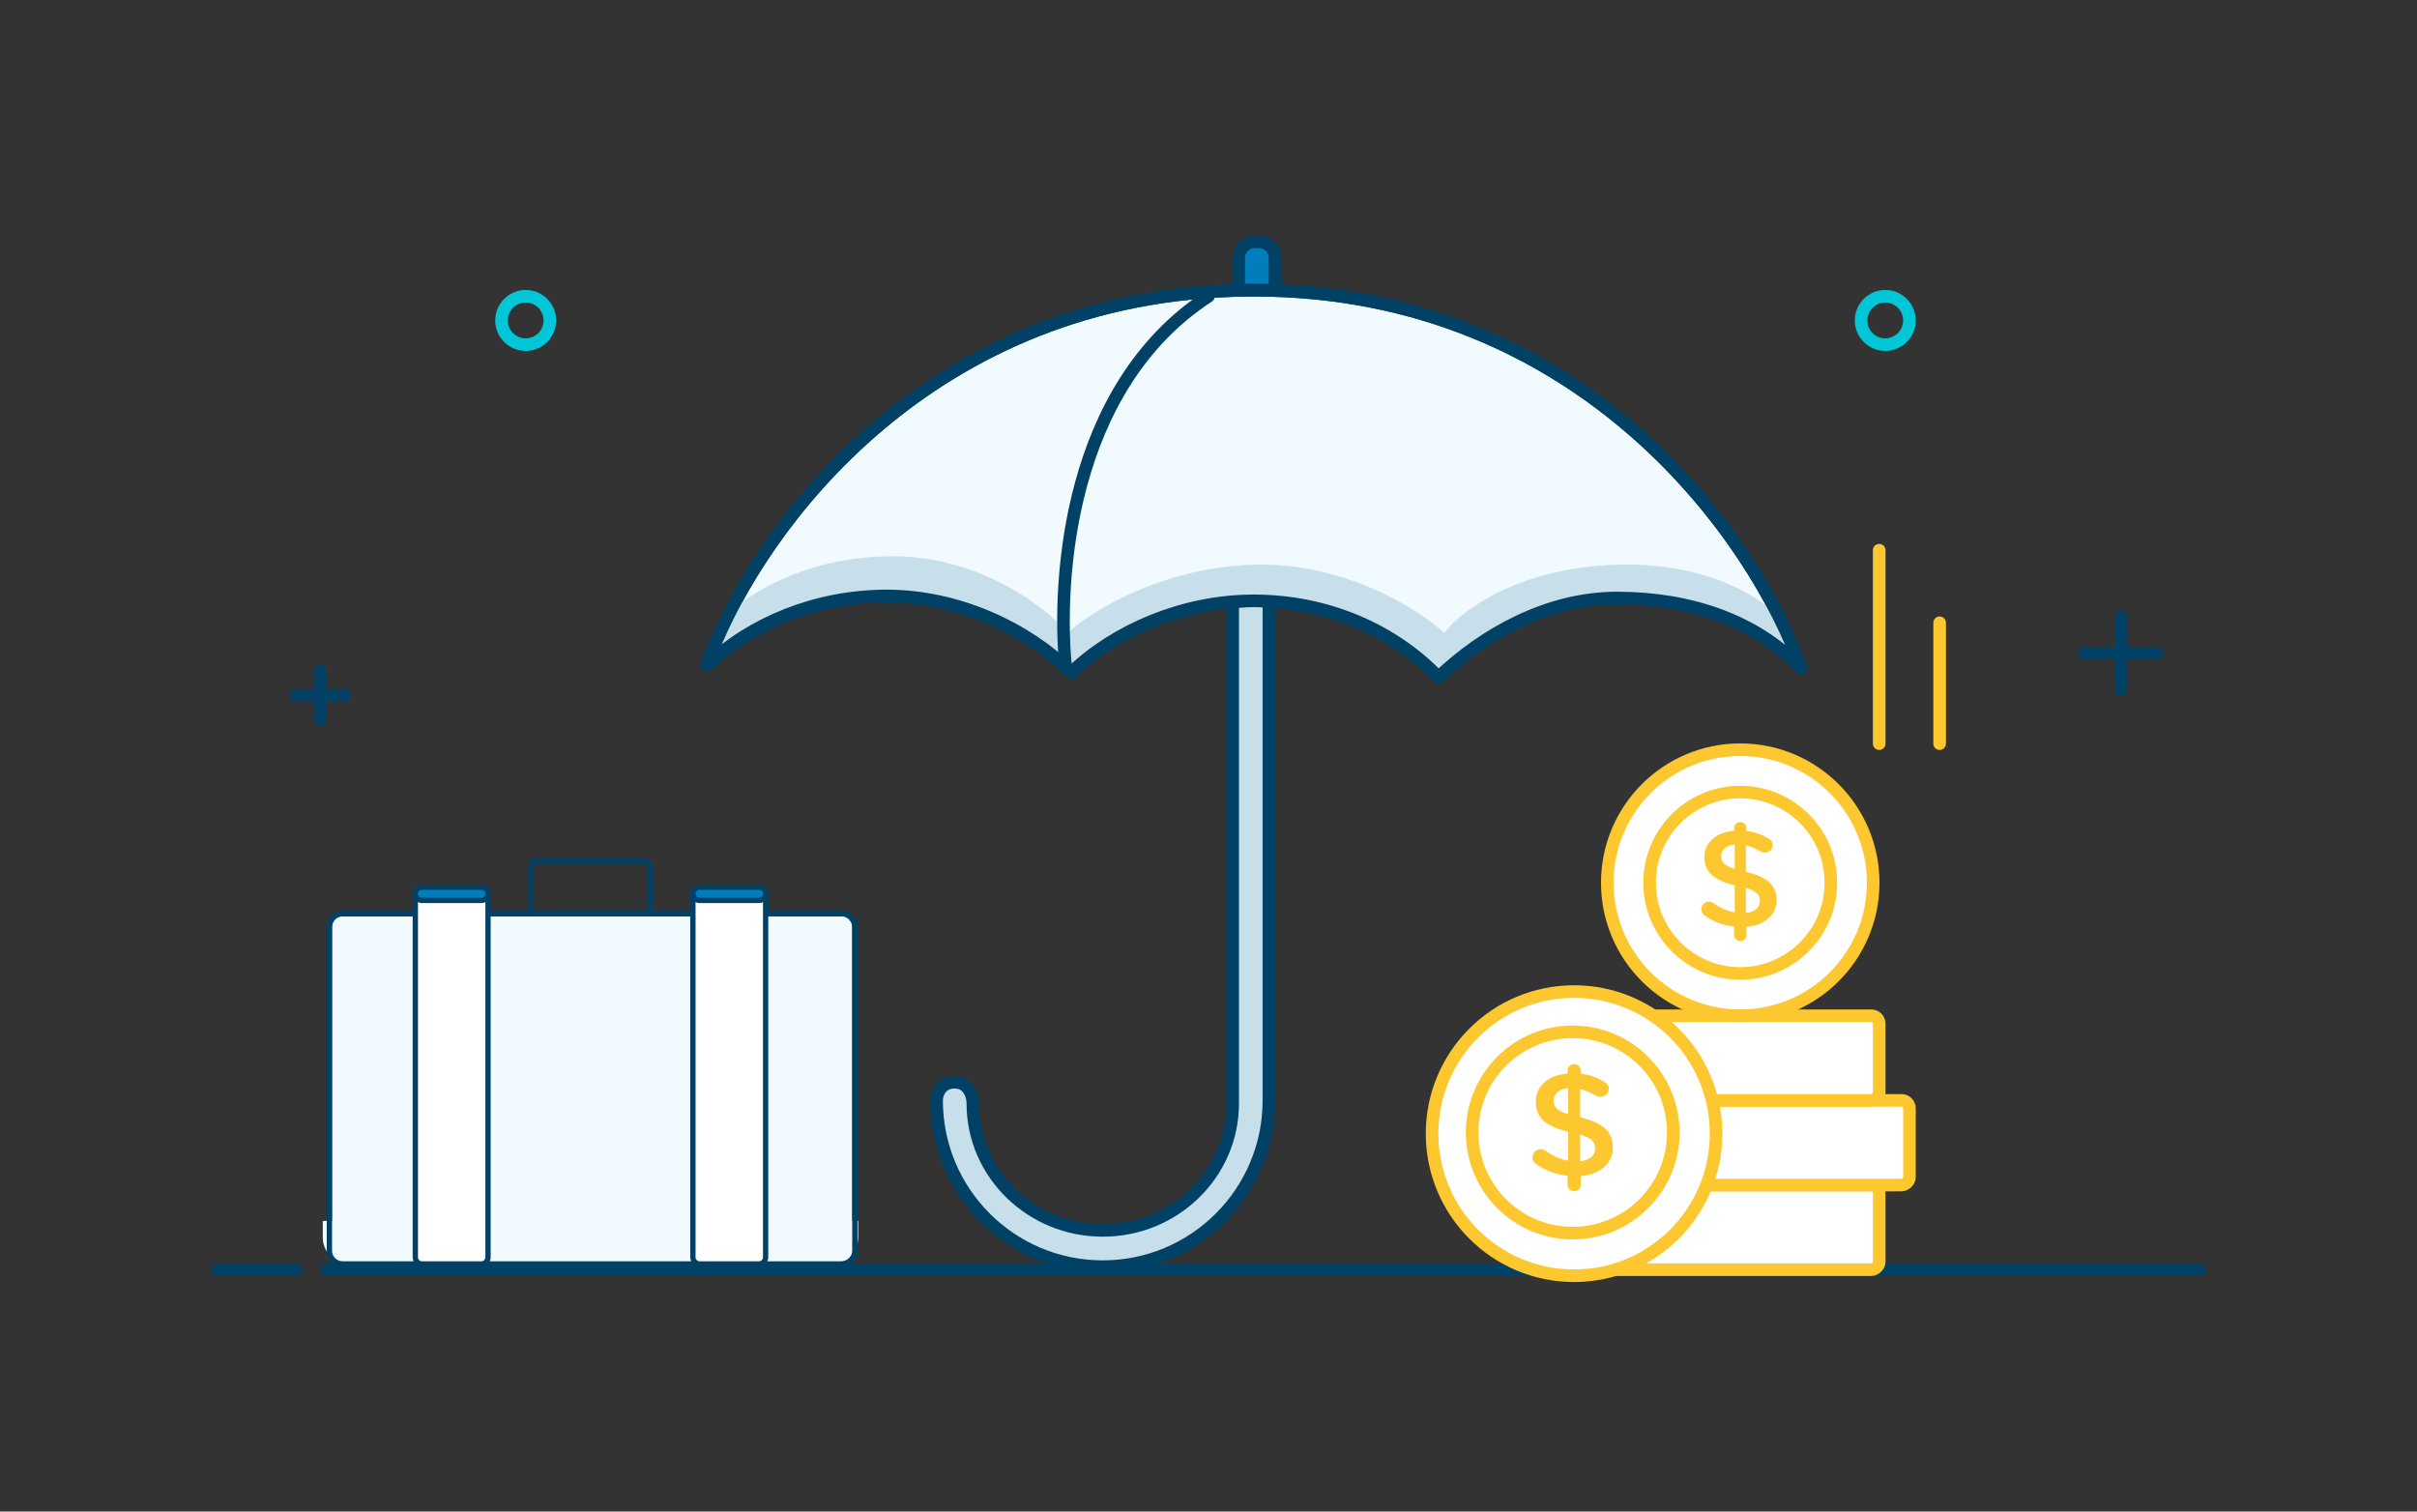 <svg width="307" height="192" viewBox="0 0 307 192" fill="none" xmlns="http://www.w3.org/2000/svg">
<rect x="0" y="0" width="307" height="192" fill="#333333" stroke="none"/>
<path d="M279.37 161.28L41.445 161.28" stroke="#004165" stroke-width="1.6" stroke-linecap="round" stroke-linejoin="round"/>
<path d="M37.608 161.28H27.63" stroke="#004165" stroke-width="1.6" stroke-linecap="round" stroke-linejoin="round"/>
<rect x="202.62" y="161.28" width="10.752" height="36.072" rx="1" transform="rotate(-90 202.62 161.28)" fill="white" stroke="#FDC82F" stroke-width="1.6"/>
<rect x="206.458" y="150.528" width="10.752" height="36.072" rx="1" transform="rotate(-90 206.458 150.528)" fill="white" stroke="#FDC82F" stroke-width="1.6"/>
<rect x="202.62" y="139.776" width="10.752" height="36.072" rx="1" transform="rotate(-90 202.62 139.776)" fill="white" stroke="#FDC82F" stroke-width="1.6"/>
<ellipse cx="199.934" cy="144" rx="18.036" ry="18.048" fill="white" stroke="#FDC82F" stroke-width="1.6"/>
<ellipse cx="199.76" cy="143.85" rx="12.776" ry="12.784" fill="white" stroke="#FDC82F" stroke-width="1.6"/>
<path fill-rule="evenodd" clip-rule="evenodd" d="M199.107 135.97C199.107 135.522 199.491 135.168 199.952 135.168C200.413 135.168 200.778 135.522 200.778 135.97V136.38C201.912 136.51 202.872 136.864 203.756 137.405C204.063 137.573 204.332 137.852 204.332 138.3C204.332 138.878 203.852 139.325 203.257 139.325C203.064 139.325 202.872 139.269 202.68 139.157C202.008 138.766 201.355 138.486 200.701 138.337V141.916C203.622 142.625 204.87 143.762 204.87 145.756C204.87 147.807 203.218 149.168 200.778 149.392V150.51C200.778 150.957 200.413 151.312 199.952 151.312C199.491 151.312 199.107 150.957 199.107 150.51V149.354C197.666 149.205 196.34 148.702 195.168 147.9C194.842 147.695 194.65 147.397 194.65 147.005C194.65 146.428 195.111 145.98 195.706 145.98C195.937 145.98 196.167 146.055 196.34 146.185C197.243 146.819 198.127 147.248 199.184 147.434V143.762C196.379 143.053 195.072 142.028 195.072 139.922C195.072 137.927 196.705 136.547 199.107 136.361V135.97ZM202.603 145.887C202.603 145.067 202.181 144.563 200.701 144.116V147.509C201.931 147.378 202.603 146.782 202.603 145.887ZM199.184 141.525C197.704 141.058 197.339 140.574 197.339 139.791C197.339 138.971 197.954 138.337 199.184 138.225V141.525Z" fill="#FDC82F"/>
<path fill-rule="evenodd" clip-rule="evenodd" d="M69.843 40.704C69.843 42.4 68.468 43.776 66.772 43.776C65.077 43.776 63.703 42.4 63.703 40.704C63.703 39.007 65.077 37.632 66.772 37.632C68.468 37.632 69.843 39.007 69.843 40.704Z" stroke="#00C6D7" stroke-width="1.6" stroke-linecap="round" stroke-linejoin="round"/>
<path d="M269.393 78.336V87.552" stroke="#004165" stroke-width="1.6" stroke-linecap="round" stroke-linejoin="round"/>
<path d="M273.998 82.944H264.788" stroke="#004165" stroke-width="1.6" stroke-linecap="round" stroke-linejoin="round"/>
<path d="M40.678 91.392V85.248" stroke="#004165" stroke-width="1.6" stroke-linecap="round" stroke-linejoin="round"/>
<path d="M43.748 88.32H37.608" stroke="#004165" stroke-width="1.6" stroke-linecap="round" stroke-linejoin="round"/>
<path d="M246.367 79.104L246.367 94.464" stroke="#FDC82F" stroke-width="1.6" stroke-linecap="round" stroke-linejoin="round"/>
<path d="M238.692 69.888L238.692 94.464" stroke="#FDC82F" stroke-width="1.6" stroke-linecap="round" stroke-linejoin="round"/>
<path fill-rule="evenodd" clip-rule="evenodd" d="M242.53 40.704C242.53 42.4 241.156 43.776 239.46 43.776C237.765 43.776 236.39 42.4 236.39 40.704C236.39 39.007 237.765 37.632 239.46 37.632C241.156 37.632 242.53 39.007 242.53 40.704Z" stroke="#00C6D7" stroke-width="1.6" stroke-linecap="round" stroke-linejoin="round"/>
<ellipse cx="221.04" cy="112.128" rx="16.885" ry="16.896" fill="white" stroke="#FDC82F" stroke-width="1.6"/>
<ellipse cx="221.04" cy="112.128" rx="11.512" ry="11.52" fill="white" stroke="#FDC82F" stroke-width="1.6"/>
<path fill-rule="evenodd" clip-rule="evenodd" d="M220.266 105.164C220.266 104.746 220.626 104.414 221.057 104.414C221.489 104.414 221.831 104.746 221.831 105.164V105.548C222.892 105.671 223.791 106.002 224.618 106.508C224.906 106.665 225.158 106.927 225.158 107.346C225.158 107.887 224.708 108.306 224.151 108.306C223.971 108.306 223.791 108.253 223.611 108.149C222.982 107.782 222.37 107.52 221.759 107.381V110.732C224.492 111.395 225.661 112.459 225.661 114.327C225.661 116.246 224.115 117.52 221.831 117.73V118.777C221.831 119.196 221.489 119.527 221.057 119.527C220.626 119.527 220.266 119.196 220.266 118.777V117.695C218.917 117.555 217.676 117.084 216.579 116.334C216.273 116.142 216.093 115.862 216.093 115.496C216.093 114.955 216.525 114.536 217.082 114.536C217.298 114.536 217.514 114.606 217.676 114.728C218.521 115.321 219.349 115.723 220.338 115.897V112.459C217.712 111.796 216.489 110.836 216.489 108.864C216.489 106.997 218.018 105.705 220.266 105.531V105.164ZM223.539 114.449C223.539 113.681 223.144 113.21 221.759 112.791V115.967C222.91 115.845 223.539 115.287 223.539 114.449ZM220.338 110.365C218.953 109.929 218.611 109.475 218.611 108.742C218.611 107.974 219.187 107.381 220.338 107.276V110.365Z" fill="#FDC82F"/>
<path d="M183.183 84.48C184.191 73.863 182.894 49.268 165.013 37.632" stroke="#004165" stroke-width="1.6" stroke-linecap="round" stroke-linejoin="round"/>
<path d="M156.57 76.031L156.57 140.159C156.57 149.066 149.182 156.287 140.069 156.287C130.956 156.287 123.568 149.066 123.568 140.159C123.568 139.263 123.107 137.471 121.265 137.471C119.423 137.471 118.963 139.007 118.963 139.775C118.963 151.44 128.412 160.895 140.069 160.895C151.726 160.895 161.175 151.44 161.175 139.775L161.175 76.031H156.57Z" fill="#C6DFEA"/>
<path d="M156.57 140.159L155.77 140.159V140.159H156.57ZM156.57 76.031V75.231H155.77L155.77 76.031L156.57 76.031ZM161.175 76.031L161.975 76.031L161.975 75.231H161.175V76.031ZM157.37 140.159L157.37 76.031L155.77 76.031L155.77 140.159L157.37 140.159ZM156.57 76.831H161.175V75.231H156.57V76.831ZM160.375 76.031L160.375 139.775L161.975 139.775L161.975 76.031L160.375 76.031ZM160.375 139.775L160.375 140.159L161.975 140.159L161.975 139.775L160.375 139.775ZM160.375 139.775C160.375 150.998 151.283 160.095 140.069 160.095V161.695C152.168 161.695 161.975 151.881 161.975 139.775H160.375ZM140.069 160.095C128.855 160.095 119.763 150.998 119.763 139.775H118.163C118.163 151.881 127.97 161.695 140.069 161.695V160.095ZM119.763 139.775C119.763 139.519 119.846 139.117 120.073 138.802C120.27 138.529 120.605 138.271 121.265 138.271V136.671C120.083 136.671 119.267 137.182 118.774 137.868C118.31 138.513 118.163 139.263 118.163 139.775H119.763ZM121.265 138.271C121.87 138.271 122.205 138.54 122.426 138.899C122.674 139.301 122.768 139.817 122.768 140.159H124.368C124.368 139.606 124.231 138.778 123.788 138.059C123.319 137.298 122.503 136.671 121.265 136.671V138.271ZM155.77 140.159C155.77 148.608 148.758 155.487 140.069 155.487V157.087C149.607 157.087 157.37 149.525 157.37 140.159H155.77ZM140.069 155.487C131.38 155.487 124.368 148.608 124.368 140.159H122.768C122.768 149.525 130.531 157.087 140.069 157.087V155.487Z" fill="#004165"/>
<path d="M157.338 32.72C157.338 31.615 158.233 30.72 159.338 30.72H159.943C161.047 30.72 161.943 31.615 161.943 32.72V36.864H157.338V32.72Z" fill="#007DBA" stroke="#004165" stroke-width="1.6" stroke-linecap="round" stroke-linejoin="round"/>
<path d="M112.625 75.699C103.75 75.699 95.445 79.106 89.798 84.498C95.11 69.197 115.593 39.151 154.746 36.987C156.223 36.905 157.726 36.863 159.256 36.863C201.353 36.863 223.202 68.923 228.715 84.802C223.035 78.865 214.617 75.699 205.237 75.699C196.361 75.699 188.357 80.623 182.71 86.015C177.03 80.078 168.624 76.32 159.244 76.32C150.369 76.32 141.741 80.002 136.093 85.393C136.147 85.448 136.206 85.51 136.103 85.409C130.439 79.815 121.689 75.699 112.625 75.699Z" fill="#F0FAFF"/>
<path d="M112.625 75.699C103.75 75.699 95.445 79.106 89.798 84.498C95.11 69.197 115.593 39.151 154.746 36.987C156.223 36.905 157.726 36.863 159.256 36.863C201.353 36.863 223.202 68.923 228.715 84.802C223.035 78.865 214.617 75.699 205.237 75.699C196.361 75.699 188.357 80.623 182.71 86.015C177.03 80.078 168.624 76.32 159.244 76.32C150.368 76.32 141.739 80.002 136.091 85.395C135.9 85.195 136.301 85.604 136.103 85.409C130.439 79.815 121.689 75.699 112.625 75.699Z" stroke="#004165" stroke-width="1.6" stroke-linecap="round" stroke-linejoin="round"/>
<path d="M111.701 75.519C104.136 75.087 94.459 80.383 90.565 83.085L92.234 78.222C94.644 75.699 102.245 70.655 113.369 70.655C124.494 70.655 132.837 77.141 135.618 80.383C138.584 77.681 147.409 72.168 158.978 71.736C170.547 71.304 180.114 77.321 183.451 80.383C185.491 77.681 192.684 72.168 205.143 71.736C217.602 71.304 224.796 76.6 226.835 79.302L227.948 83.626C224.425 80.924 215.044 75.519 205.699 75.519C196.355 75.519 186.603 82.005 182.895 85.247L182.339 84.707C177.444 79.086 165.096 76.96 159.534 76.6C147.965 76.168 139.511 82.185 136.73 85.247L135.618 84.166C130.612 79.843 121.156 76.06 111.701 75.519Z" fill="#C6DFEA"/>
<path d="M112.625 75.699C103.75 75.699 95.445 79.106 89.798 84.498C95.11 69.197 115.593 39.151 154.746 36.987C156.223 36.905 157.726 36.863 159.256 36.863C201.353 36.863 223.202 68.923 228.715 84.802C223.035 78.865 214.757 75.962 205.377 75.962C196.501 75.962 188.357 80.623 182.71 86.015C177.03 80.078 168.624 76.32 159.244 76.32C150.368 76.32 141.739 80.002 136.091 85.395C135.9 85.195 136.301 85.604 136.103 85.409C130.439 79.815 121.689 75.699 112.625 75.699Z" stroke="#004165" stroke-width="1.6" stroke-linecap="round" stroke-linejoin="round"/>
<path d="M135.33 84.48C134.322 73.863 135.619 49.268 153.5 37.632" stroke="#004165" stroke-width="1.6" stroke-linecap="round" stroke-linejoin="round"/>
<path d="M41.84 117.731C41.84 116.803 42.591 116.052 43.519 116.052H106.901C107.828 116.052 108.58 116.803 108.58 117.731V158.867C108.58 159.794 107.828 160.546 106.901 160.546H43.519C42.591 160.546 41.84 159.794 41.84 158.867V117.731Z" fill="#F0FAFF"/>
<path fill-rule="evenodd" clip-rule="evenodd" d="M41.504 117.731C41.504 116.618 42.406 115.716 43.519 115.716H106.901C108.014 115.716 108.916 116.618 108.916 117.731V158.866C108.916 159.979 108.014 160.881 106.901 160.881H43.519C42.406 160.881 41.504 159.979 41.504 158.866V117.731ZM43.519 116.387C42.777 116.387 42.175 116.989 42.175 117.731V158.866C42.175 159.608 42.777 160.21 43.519 160.21H106.901C107.643 160.21 108.245 159.608 108.245 158.866V117.731C108.245 116.989 107.643 116.387 106.901 116.387H43.519Z" fill="#004165"/>
<path fill-rule="evenodd" clip-rule="evenodd" d="M67.109 110.175C67.109 109.526 67.635 109 68.284 109H81.716C82.365 109 82.891 109.526 82.891 110.175V116.388H67.109V110.175ZM68.284 109.672C68.006 109.672 67.78 109.897 67.78 110.175V115.716H82.22V110.175C82.22 109.897 81.994 109.672 81.716 109.672H68.284Z" fill="#004165"/>
<path d="M109 155.089H41V157.188C41 159.042 42.503 160.546 44.358 160.546H105.642C107.497 160.546 109 159.042 109 157.188V155.089Z" fill="#F0FAFF"/>
<path fill-rule="evenodd" clip-rule="evenodd" d="M41.504 117.731C41.504 116.618 42.406 115.716 43.519 115.716H106.901C108.014 115.716 108.916 116.618 108.916 117.731V158.866C108.916 159.979 108.014 160.881 106.901 160.881H43.519C42.406 160.881 41.504 159.979 41.504 158.866V117.731ZM43.519 116.387C42.777 116.387 42.175 116.989 42.175 117.731V158.866C42.175 159.608 42.777 160.21 43.519 160.21H106.901C107.643 160.21 108.245 159.608 108.245 158.866V117.731C108.245 116.989 107.643 116.387 106.901 116.387H43.519Z" fill="#004165"/>
<path d="M52.753 113.533C52.753 113.069 53.129 112.693 53.593 112.693H61.148C61.612 112.693 61.988 113.069 61.988 113.533V159.706C61.988 160.169 61.612 160.545 61.148 160.545H53.593C53.129 160.545 52.753 160.169 52.753 159.706V113.533Z" fill="white"/>
<path fill-rule="evenodd" clip-rule="evenodd" d="M52.417 113.534C52.417 112.885 52.943 112.358 53.593 112.358H61.148C61.797 112.358 62.323 112.885 62.323 113.534V159.707C62.323 160.356 61.797 160.882 61.148 160.882H53.593C52.943 160.882 52.417 160.356 52.417 159.707V113.534ZM53.593 113.03C53.314 113.03 53.089 113.256 53.089 113.534V159.707C53.089 159.985 53.314 160.21 53.593 160.21H61.148C61.426 160.21 61.652 159.985 61.652 159.707V113.534C61.652 113.256 61.426 113.03 61.148 113.03H53.593Z" fill="#004165"/>
<path d="M88.013 113.533C88.013 113.069 88.388 112.693 88.852 112.693H96.407C96.871 112.693 97.247 113.069 97.247 113.533V159.706C97.247 160.169 96.871 160.545 96.407 160.545H88.852C88.388 160.545 88.013 160.169 88.013 159.706V113.533Z" fill="white"/>
<path fill-rule="evenodd" clip-rule="evenodd" d="M87.677 113.534C87.677 112.885 88.203 112.358 88.852 112.358H96.408C97.057 112.358 97.583 112.885 97.583 113.534V159.707C97.583 160.356 97.057 160.882 96.408 160.882H88.852C88.203 160.882 87.677 160.356 87.677 159.707V113.534ZM88.852 113.03C88.574 113.03 88.348 113.256 88.348 113.534V159.707C88.348 159.985 88.574 160.21 88.852 160.21H96.408C96.686 160.21 96.911 159.985 96.911 159.707V113.534C96.911 113.256 96.686 113.03 96.408 113.03H88.852Z" fill="#004165"/>
<path d="M52.753 113.533C52.753 113.069 53.129 112.693 53.593 112.693H61.148C61.612 112.693 61.988 113.069 61.988 113.533V113.533C61.988 113.997 61.612 114.372 61.148 114.372H53.593C53.129 114.372 52.753 113.997 52.753 113.533V113.533Z" fill="#007DBA"/>
<path fill-rule="evenodd" clip-rule="evenodd" d="M52.417 113.534C52.417 112.885 52.943 112.358 53.593 112.358H61.148C61.797 112.358 62.323 112.885 62.323 113.534C62.323 114.183 61.797 114.709 61.148 114.709H53.593C52.943 114.709 52.417 114.183 52.417 113.534ZM53.593 113.03C53.314 113.03 53.089 113.256 53.089 113.534C53.089 113.812 53.314 114.037 53.593 114.037H61.148C61.426 114.037 61.652 113.812 61.652 113.534C61.652 113.256 61.426 113.03 61.148 113.03H53.593Z" fill="#004165"/>
<path d="M88.013 113.533C88.013 113.069 88.388 112.693 88.852 112.693H96.407C96.871 112.693 97.247 113.069 97.247 113.533V113.533C97.247 113.997 96.871 114.372 96.407 114.372H88.852C88.388 114.372 88.013 113.997 88.013 113.533V113.533Z" fill="#007DBA"/>
<path fill-rule="evenodd" clip-rule="evenodd" d="M87.677 113.534C87.677 112.885 88.203 112.358 88.852 112.358H96.408C97.057 112.358 97.583 112.885 97.583 113.534C97.583 114.183 97.057 114.709 96.408 114.709H88.852C88.203 114.709 87.677 114.183 87.677 113.534ZM88.852 113.03C88.574 113.03 88.348 113.256 88.348 113.534C88.348 113.812 88.574 114.037 88.852 114.037H96.408C96.686 114.037 96.911 113.812 96.911 113.534C96.911 113.256 96.686 113.03 96.408 113.03H88.852Z" fill="#004165"/>
</svg>
